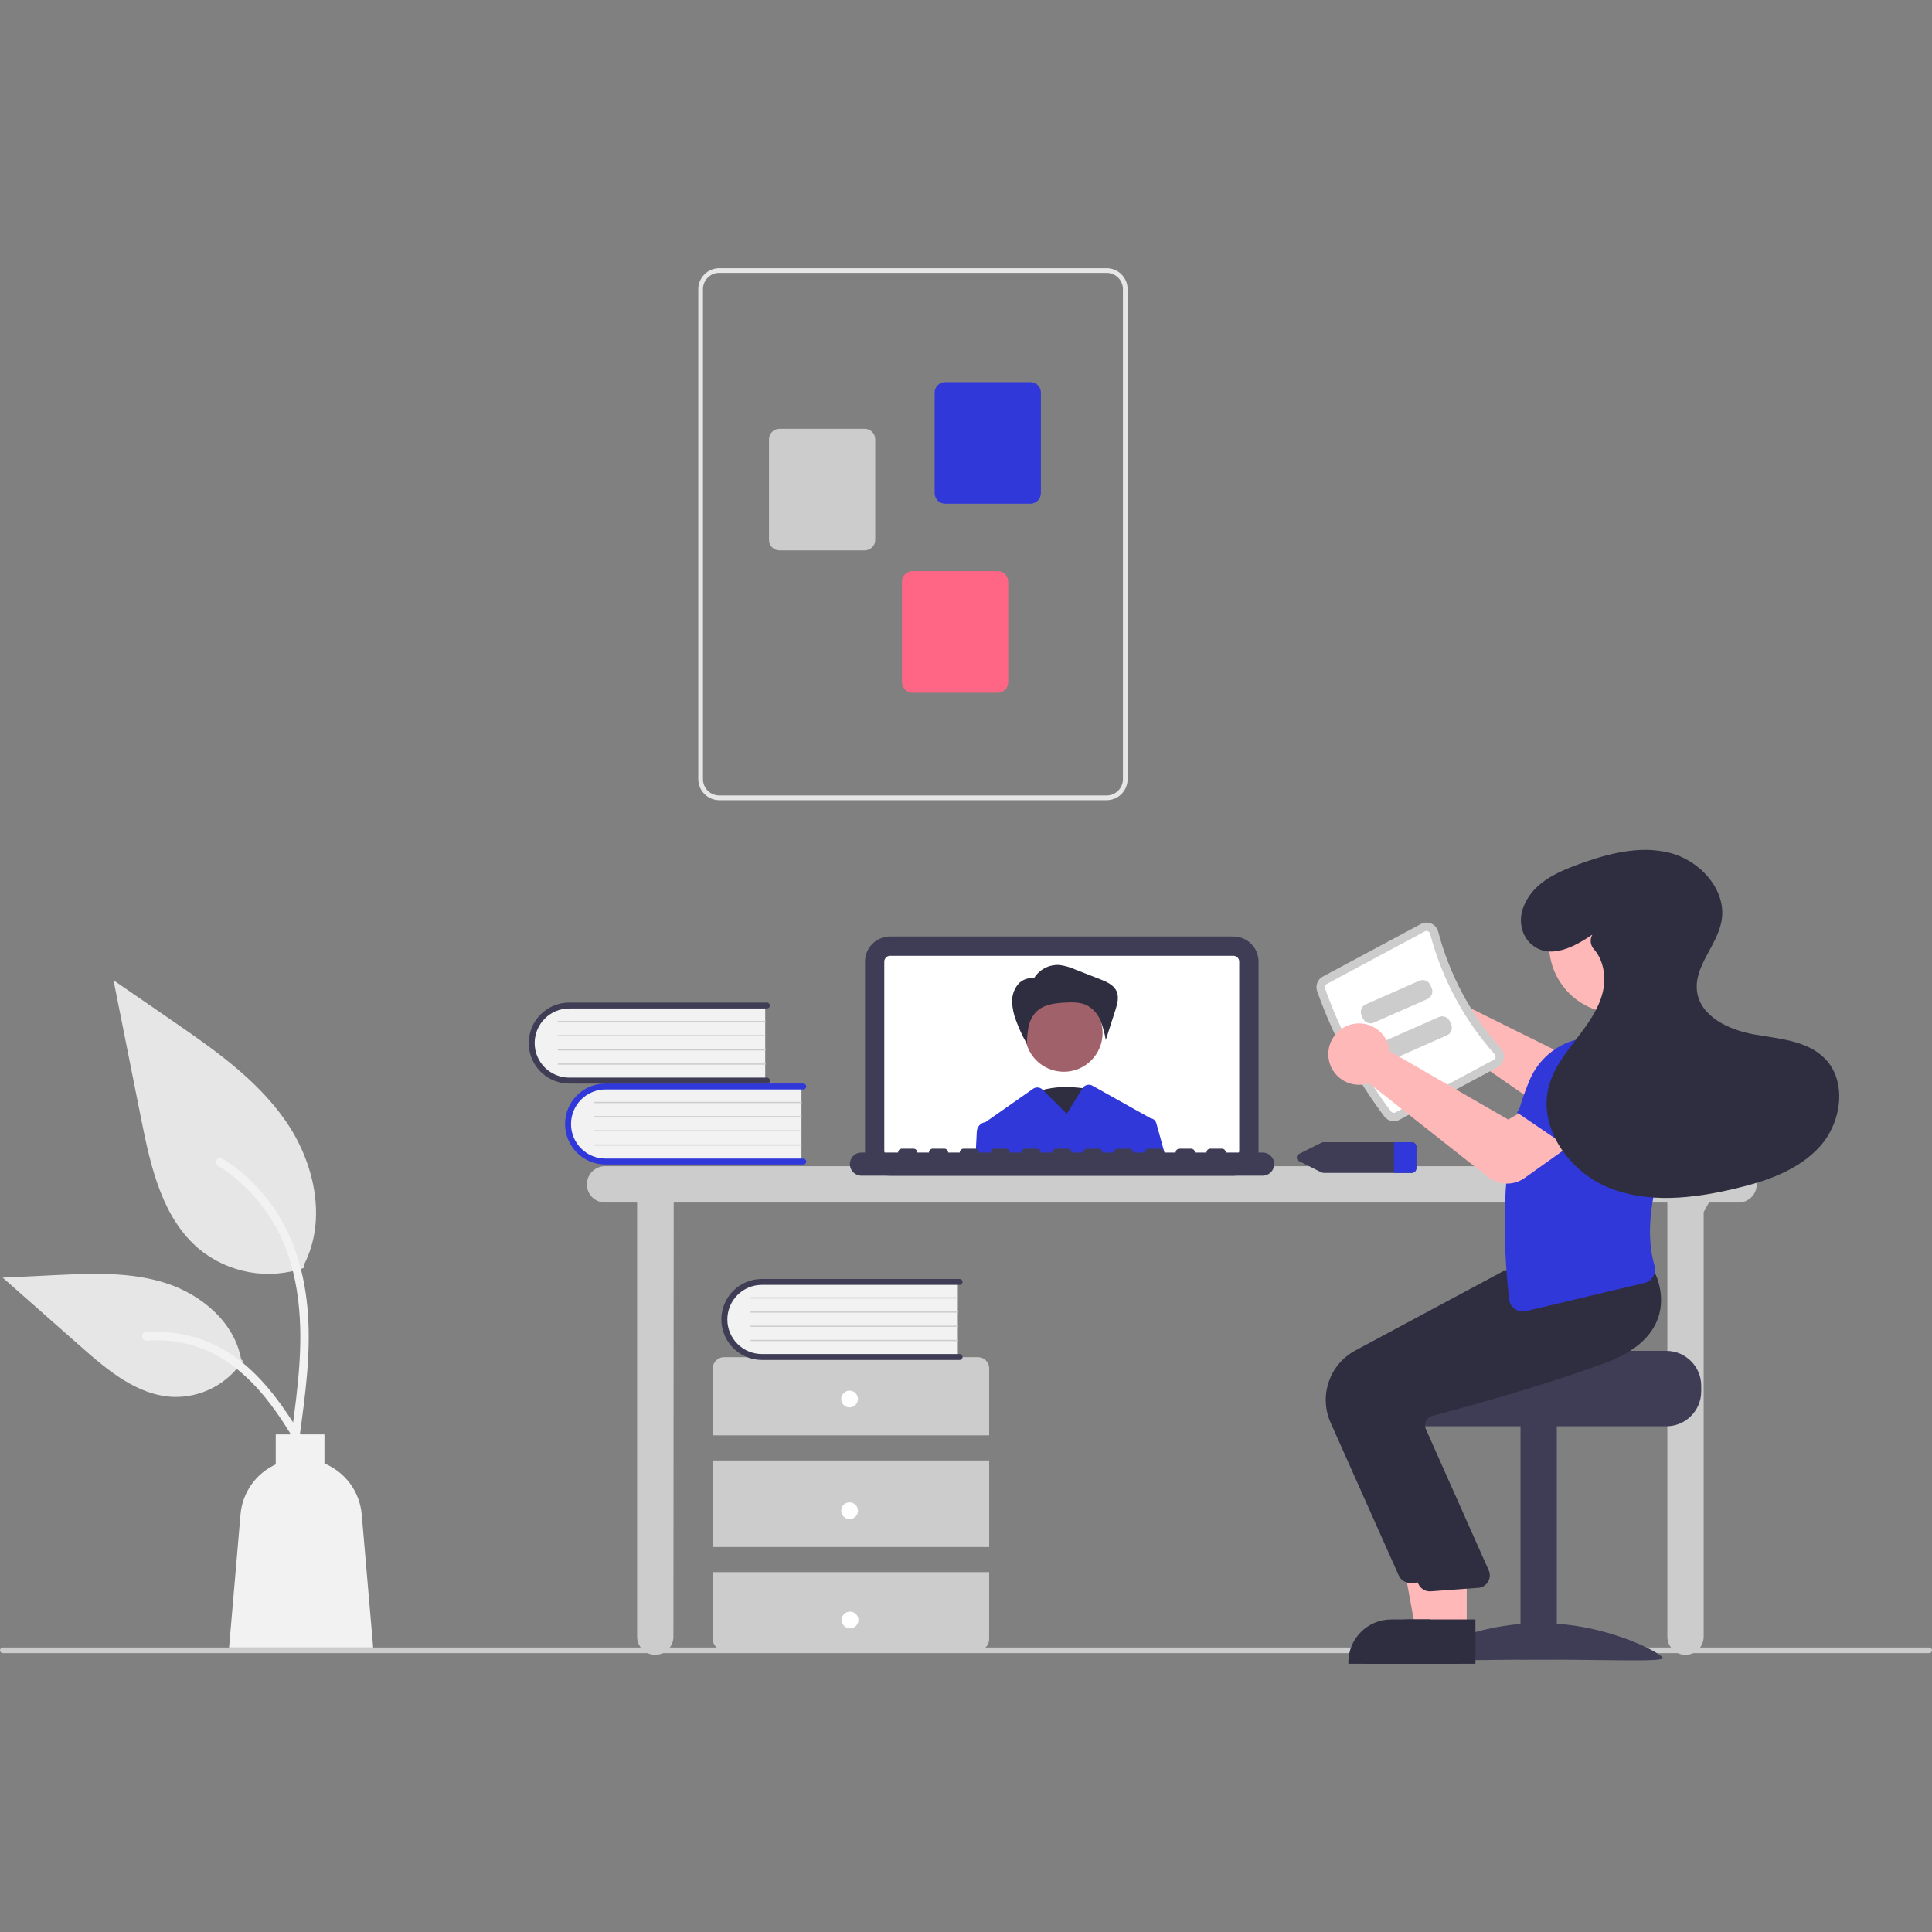 <?xml version="1.0" encoding="UTF-8"?><svg id="a" xmlns="http://www.w3.org/2000/svg" viewBox="0 0 812 812"><rect x="0" y="0" width="812" height="812" fill="#808080" stroke="none"/><path d="M810.83,694.78H1.17c-.65,0-1.17-.53-1.17-1.17s.53-1.17,1.17-1.17H810.83c.65,0,1.17,.53,1.17,1.17s-.53,1.17-1.17,1.17Z" fill="#ccc"/><path d="M730.69,490.14H254.28c-4.21,0-7.63,3.41-7.63,7.63s3.41,7.63,7.63,7.63h13.49v182.47c0,4.21,3.41,7.63,7.63,7.63s7.63-3.41,7.63-7.63l.12-182.47h417.62v182.47c0,4.21,3.41,7.63,7.63,7.63s7.63-3.41,7.63-7.63v-178.44l2.22-4.02h12.45c4.21,0,7.63-3.41,7.63-7.63s-3.41-7.63-7.63-7.63Z" fill="#ccc"/><path d="M518.41,494.13h-144.31c-5.82,0-10.53-4.72-10.54-10.54v-79.45c0-5.82,4.72-10.53,10.54-10.54h144.31c5.82,0,10.53,4.72,10.54,10.54v79.45c0,5.82-4.72,10.53-10.54,10.54Z" fill="#3f3d56"/><path d="M518.4,401.71h-144.31c-1.34,0-2.43,1.09-2.43,2.43v79.45c0,1.34,1.09,2.43,2.43,2.43h144.31c1.34,0,2.43-1.09,2.43-2.43v-79.45c0-1.34-1.09-2.43-2.43-2.43Z" fill="#fff"/><path d="M458.56,457.96s-17.28-3.98-26.78,3.32c-9.5,7.3,12.09,23.88,12.09,23.88l14.68-27.2Z" fill="#2f2e41"/><circle cx="447.1" cy="434.15" r="16.3" fill="#a0616a"/><path d="M434.5,411.27c2.22-3.76,6.35-5.96,10.71-5.7,2.24,.28,4.42,.89,6.47,1.81l10.65,4.16c2.76,1.08,5.78,2.39,6.97,5.1,1.11,2.51,.28,5.41-.56,8.03l-3.99,12.43c-.44-2.81-1.2-5.57-2.26-8.21-1.08-2.66-3.02-4.88-5.52-6.29-2.77-1.42-6.03-1.39-9.13-1.24-4.4,.21-9.18,.77-12.31,3.87-1.66,1.76-2.78,3.96-3.24,6.34-.45,2.36-.68,4.76-.68,7.17-1.8-3.1-3.32-6.36-4.54-9.73-1-2.51-1.57-5.18-1.69-7.88-.1-2.73,.8-5.39,2.54-7.49,1.8-2.09,4.63-2.99,7.31-2.3l-.74-.05Z" fill="#2f2e41"/><path d="M486.01,472.09c-.31-1.13-1.27-1.95-2.43-2.1-.04-.03-.08-.05-.12-.07l-24.33-13.63c-1.44-.81-3.27-.34-4.14,1.07l-6.65,10.77-10.02-10.02-.16-.16c-1.06-1.06-2.73-1.21-3.96-.35l-19.99,14s-.07,.01-.11,.01c-1.97,.33-3.45,1.98-3.56,3.98l-.52,10.43h79.84l-3.86-13.93Z" fill="#3038d9"/><path d="M530.57,484.4h-15.4c0-.9-.73-1.62-1.62-1.62h-4.86c-.9,0-1.62,.73-1.62,1.62h-4.86c0-.9-.73-1.62-1.62-1.62h-4.86c-.9,0-1.62,.73-1.62,1.62h-4.86c0-.9-.73-1.62-1.62-1.62h-4.86c-.9,0-1.62,.73-1.62,1.62h-4.86c0-.9-.73-1.62-1.62-1.62h-4.86c-.9,0-1.62,.73-1.62,1.62h-4.86c0-.9-.73-1.62-1.62-1.62h-4.86c-.9,0-1.62,.73-1.62,1.62h-4.86c0-.9-.73-1.62-1.62-1.62h-4.86c-.9,0-1.62,.73-1.62,1.62h-4.86c0-.9-.73-1.62-1.62-1.62h-4.86c-.9,0-1.62,.73-1.62,1.62h-4.86c0-.9-.73-1.62-1.62-1.62h-4.86c-.9,0-1.62,.73-1.62,1.62h-4.86c0-.9-.73-1.62-1.62-1.62h-4.86c-.9,0-1.62,.73-1.62,1.62h-4.86c0-.9-.73-1.62-1.62-1.62h-4.86c-.9,0-1.62,.73-1.62,1.62h-4.86c0-.9-.73-1.62-1.62-1.62h-4.86c-.9,0-1.62,.73-1.62,1.62h-15.4c-2.69,0-4.86,2.19-4.85,4.88,0,2.68,2.18,4.85,4.85,4.85h168.63c2.69,0,4.86-2.18,4.86-4.87,0-2.68-2.18-4.85-4.86-4.86Z" fill="#3f3d56"/><path d="M336.86,456.15v32.3h-80.92c-8.92,.31-16.4-6.67-16.71-15.59s6.67-16.4,15.59-16.71c.37-.01,.75-.01,1.12,0h80.92Z" fill="#f2f2f2"/><path d="M338.85,488.2c0,.69-.56,1.24-1.24,1.24h-83.11c-9.4,0-17.02-7.62-17.02-17.02s7.62-17.02,17.02-17.02h83.11c.69,0,1.24,.56,1.24,1.24s-.56,1.24-1.24,1.24h-83.11c-8.03,.01-14.52,6.53-14.51,14.56,.01,8.01,6.5,14.5,14.51,14.51h83.11c.69,0,1.24,.56,1.24,1.24Z" fill="#3038d9"/><path d="M336.86,463.61h-86.96c-.14,0-.25-.11-.25-.25,0-.14,.11-.25,.25-.25h86.96c.14,0,.25,.11,.25,.25,0,.14-.11,.24-.25,.25Z" fill="#ccc"/><path d="M336.86,469.57h-86.96c-.14,0-.25-.11-.25-.25,0-.14,.11-.25,.25-.25h86.96c.14,0,.25,.11,.25,.25,0,.14-.11,.24-.25,.25Z" fill="#ccc"/><path d="M336.86,475.53h-86.96c-.14,0-.25-.11-.25-.25,0-.14,.11-.25,.25-.25h86.96c.14,0,.25,.11,.25,.25,0,.14-.11,.24-.25,.25Z" fill="#ccc"/><path d="M336.86,481.49h-86.96c-.14,0-.25-.11-.25-.25,0-.14,.11-.25,.25-.25h86.96c.14,0,.25,.11,.25,.25,0,.14-.11,.24-.25,.25Z" fill="#ccc"/><path d="M321.61,422.12v32.3h-80.92c-8.92,.31-16.4-6.67-16.71-15.59s6.67-16.4,15.59-16.71c.37-.01,.75-.01,1.12,0h80.92Z" fill="#f2f2f2"/><path d="M323.59,454.17c0,.69-.56,1.24-1.24,1.24h-83.11c-9.4,0-17.02-7.62-17.02-17.02s7.62-17.02,17.02-17.02h83.11c.69,0,1.24,.56,1.24,1.24s-.56,1.24-1.24,1.24h-83.11c-8.03,0-14.53,6.51-14.53,14.53s6.51,14.53,14.53,14.53h83.11c.69,0,1.24,.56,1.24,1.24Z" fill="#3f3d56"/><path d="M321.61,429.58h-86.96c-.14,0-.25-.11-.25-.25,0-.14,.11-.25,.25-.25h86.96c.14,0,.25,.11,.25,.25,0,.14-.11,.24-.25,.25Z" fill="#ccc"/><path d="M321.61,435.54h-86.96c-.14,0-.25-.11-.25-.25,0-.14,.11-.25,.25-.25h86.96c.14,0,.25,.11,.25,.25,0,.14-.11,.24-.25,.25Z" fill="#ccc"/><path d="M321.61,441.5h-86.96c-.14,0-.25-.11-.25-.25,0-.14,.11-.25,.25-.25h86.96c.14,0,.25,.11,.25,.25,0,.14-.11,.24-.25,.25Z" fill="#ccc"/><path d="M321.61,447.46h-86.96c-.14,0-.25-.11-.25-.25,0-.14,.11-.25,.25-.25h86.96c.14,0,.25,.11,.25,.25,0,.14-.11,.24-.25,.25Z" fill="#ccc"/><path d="M415.74,603.26v-28.16c0-2.59-2.1-4.69-4.69-4.69h-106.78c-2.59,0-4.69,2.1-4.69,4.69v28.16h116.17Z" fill="#ccc"/><rect x="299.58" y="613.82" width="116.17" height="36.38" fill="#ccc"/><path d="M299.58,660.75v28.16c0,2.59,2.1,4.69,4.69,4.69h106.78c2.59,0,4.69-2.1,4.69-4.69v-28.16h-116.17Z" fill="#ccc"/><circle cx="357.07" cy="588" r="3.52" fill="#fff"/><circle cx="357.07" cy="634.94" r="3.52" fill="#fff"/><circle cx="357.26" cy="680.88" r="3.52" fill="#fff"/><path d="M402.57,538.29v32.3h-80.92c-8.92,.31-16.4-6.67-16.71-15.59-.31-8.92,6.67-16.4,15.59-16.71,.37-.01,.75-.01,1.12,0h80.92Z" fill="#f2f2f2"/><path d="M404.56,570.34c0,.69-.56,1.24-1.24,1.24h-83.11c-9.4,0-17.02-7.61-17.03-17.01,0-9.4,7.61-17.02,17.01-17.03h83.13c.69,0,1.24,.56,1.24,1.24s-.56,1.24-1.24,1.24h-83.11c-8.03,.01-14.52,6.53-14.51,14.56,.01,8.01,6.5,14.5,14.51,14.51h83.11c.69,0,1.24,.56,1.24,1.24Z" fill="#3f3d56"/><path d="M402.57,545.74h-86.96c-.14,0-.25-.11-.25-.25s.11-.25,.25-.25h86.96c.14,0,.25,.11,.25,.25,0,.14-.11,.24-.25,.25h0Z" fill="#ccc"/><path d="M402.57,551.71h-86.96c-.14,0-.25-.11-.25-.25s.11-.25,.25-.25h86.96c.14,0,.25,.11,.25,.25,0,.14-.11,.24-.25,.25h0Z" fill="#ccc"/><path d="M402.57,557.67h-86.96c-.14,0-.25-.11-.25-.25s.11-.25,.25-.25h86.96c.14,0,.25,.11,.25,.25,0,.14-.11,.24-.25,.25h0Z" fill="#ccc"/><path d="M402.57,563.63h-86.96c-.14,0-.25-.11-.25-.25s.11-.25,.25-.25h86.96c.14,0,.25,.11,.25,.25,0,.14-.11,.24-.25,.25h0Z" fill="#ccc"/><path d="M293.48,327.48V121.55c0-4.87,3.95-8.82,8.83-8.83h162.79c4.87,0,8.82,3.95,8.83,8.83v205.93c0,4.87-3.95,8.82-8.83,8.83h-162.79c-4.87,0-8.82-3.95-8.83-8.83Zm8.83-212.8c-3.79,0-6.86,3.08-6.86,6.86v205.93c0,3.79,3.08,6.86,6.86,6.86h162.79c3.79,0,6.86-3.08,6.86-6.86V121.55c0-3.79-3.08-6.86-6.86-6.86h-162.79Z" fill="#e6e6e6"/><path d="M392.83,207.29v-42.28c0-2.44,1.98-4.41,4.41-4.41h35.83c2.44,0,4.41,1.98,4.41,4.41v42.28c0,2.44-1.98,4.41-4.41,4.41h-35.83c-2.44,0-4.41-1.98-4.41-4.41Z" fill="#3038d9"/><path d="M323.2,226.91v-42.28c0-2.44,1.98-4.41,4.41-4.41h35.83c2.44,0,4.41,1.98,4.41,4.41v42.28c0,2.44-1.98,4.41-4.41,4.41h-35.83c-2.44,0-4.41-1.98-4.41-4.41Z" fill="#ccc"/><path d="M379.1,286.73v-42.28c0-2.44,1.98-4.41,4.41-4.41h35.83c2.44,0,4.41,1.98,4.41,4.41v42.28c0,2.44-1.98,4.41-4.41,4.41h-35.83c-2.44,0-4.41-1.98-4.41-4.41Z" fill="#ff6584"/><path d="M593.23,480.05h-36.87c-.35,0-.7,.08-1.01,.23l-9.31,4.66c-.86,.37-1.26,1.36-.9,2.22,.17,.4,.49,.73,.9,.9l9.31,4.66c.31,.15,.66,.23,1.01,.23h36.87c1.06,.06,1.97-.74,2.04-1.8v-9.32c-.07-1.06-.98-1.86-2.04-1.8Z" fill="#3f3d56"/><path d="M595.27,481.84v9.32c-.07,1.06-.98,1.86-2.04,1.8h-7.35v-12.91h7.35c1.06-.06,1.97,.74,2.04,1.8Z" fill="#3038d9"/><path d="M592.96,410.35c6.55-2.83,14.14,.19,16.97,6.74,.19,.45,.36,.91,.5,1.38,.16,.55,.29,1.11,.38,1.68l51.56,25.57,11.93-7.91,14.85,17.09-18.22,14.8c-4.5,3.63-10.84,3.87-15.61,.6l-52.31-36.17c-.39,.17-.79,.31-1.19,.43-6.83,2.06-14.03-1.8-16.1-8.62-.14-.47-.26-.94-.34-1.42-.1-.52-.16-1.04-.19-1.57-.3-5.41,2.8-10.43,7.77-12.59Z" fill="#ffb8b8"/><path d="M700.34,567.76h-56.34c0,1.62-58.06,2.93-58.06,2.93-.91,.69-1.74,1.47-2.48,2.35-2.21,2.63-3.41,5.95-3.4,9.39v2.35c0,8.1,6.57,14.66,14.67,14.67h105.61c8.1,0,14.66-6.57,14.67-14.67v-2.35c-.01-8.1-6.57-14.66-14.67-14.67Z" fill="#3f3d56"/><rect x="639.06" y="598.86" width="15.25" height="98.57" fill="#3f3d56"/><path d="M595.64,696.89c0,1.65,23.12,.64,51.63,.64s51.63,1.01,51.63-.64-23.12-14.72-51.63-14.72-51.63,13.07-51.63,14.72Z" fill="#3f3d56"/><polygon points="609.41 685.34 595.03 685.33 588.18 648.02 609.42 648.02 609.41 685.34" fill="#ffb8b8"/><path d="M613.08,699.28h-46.39v-.59c0-9.97,8.08-18.05,18.05-18.05h28.33v18.64Z" fill="#2f2e41"/><path d="M587.9,662.2l-28.68-64.31c-4.97-11.24-.46-24.41,10.35-30.26l62.21-33.36,28.39-2.41,26.18-2.38,.19,.32c.24,.41,5.87,10.13,2.07,20.79-2.89,8.09-10.4,14.41-22.32,18.78-27.83,10.2-59.97,18.92-72.5,22.2-1.12,.29-2.06,1.04-2.59,2.06-.53,1.01-.62,2.21-.23,3.28l26.64,59.86c1,2.74-.4,5.77-3.14,6.77-.43,.16-.88,.26-1.33,.3l-19.91,1.45c-.17,.02-.34,.02-.5,.02-2.08,0-3.97-1.23-4.82-3.13Z" fill="#2f2e41"/><polygon points="616.45 685.34 602.07 685.33 595.23 648.02 616.46 648.02 616.45 685.34" fill="#ffb8b8"/><path d="M620.12,699.28h-46.39v-.59c0-9.97,8.08-18.05,18.05-18.05h28.33v18.64Z" fill="#2f2e41"/><path d="M596.11,665.72l-28.68-64.31c-4.97-11.24-.46-24.41,10.35-30.26l62.21-33.36,28.39-2.41,26.18-2.38,.19,.32c.24,.41,5.87,10.13,2.07,20.79-2.89,8.09-10.4,14.41-22.32,18.78-27.83,10.2-59.97,18.92-72.5,22.2-1.12,.29-2.06,1.04-2.59,2.06-.53,1.01-.62,2.21-.23,3.28l26.64,59.86c1,2.74-.4,5.77-3.14,6.77-.43,.16-.88,.26-1.33,.3l-19.91,1.45c-.17,.02-.34,.02-.5,.02-2.08,0-3.97-1.23-4.82-3.13Z" fill="#2f2e41"/><path d="M581.82,469.25c-12.05-16.03-21.58-33.81-28.25-52.72-.8-2.34,.21-4.91,2.38-6.08l41.24-22.1c1.35-.73,2.96-.8,4.37-.18,1.43,.62,2.5,1.87,2.89,3.38,4.8,18.22,13.82,35.06,26.34,49.16,1.04,1.16,1.49,2.74,1.22,4.28-.26,1.51-1.21,2.82-2.57,3.54l-41.24,22.1c-2.18,1.16-4.88,.58-6.38-1.38Z" fill="#ccc"/><path d="M584.63,467.14c.46,.57,1.26,.74,1.9,.39l41.24-22.1c.41-.21,.69-.6,.77-1.05,.09-.48-.05-.97-.38-1.32-12.88-14.51-22.17-31.84-27.11-50.6-.12-.47-.45-.86-.89-1.05-.42-.19-.9-.17-1.3,.05l-41.24,22.1c-.64,.35-.95,1.11-.73,1.8,6.55,18.57,15.91,36.04,27.74,51.78Z" fill="#fff"/><path d="M718.82,463.36l-32.3,12.27-7.89-21.9c-2.16-6,.32-12.69,5.87-15.84h0c5.62-3.19,12.73-1.8,16.74,3.27l17.58,22.2Z" fill="#3038d9"/><path d="M636.67,550.14c-1.38-.97-2.27-2.49-2.44-4.16-4.14-38.62-1.26-68.84,8.81-92.39,3.59-8.23,10.75-14.36,19.44-16.64l26.11-1.32,.14,.07c12.1,5.93,18.88,19.08,16.69,32.37-8.4,22.13-15.43,45.18-10.07,63.77,.45,1.57,.25,3.26-.57,4.67-.79,1.37-2.12,2.35-3.66,2.71l-49.73,11.83c-1.63,.39-3.35,.06-4.71-.91h0Z" fill="#3038d9"/><circle cx="679.87" cy="397.06" r="28.82" fill="#ffb8b8"/><path d="M599.9,419.89l-22.46,9.91c-1.78,.78-3.86-.02-4.64-1.8l-.56-1.26c-.78-1.78,.02-3.86,1.8-4.64l22.46-9.91c1.78-.78,3.86,.02,4.64,1.8l.56,1.26c.78,1.78-.02,3.86-1.8,4.64Z" fill="#ccc"/><path d="M608.11,435.15l-22.46,9.91c-1.78,.78-3.86-.02-4.64-1.8l-.56-1.26c-.78-1.78,.02-3.86,1.8-4.64l22.46-9.91c1.78-.78,3.86,.02,4.64,1.8l.56,1.26c.78,1.78-.02,3.86-1.8,4.64Z" fill="#ccc"/><path d="M625.43,494.73l-50.07-39.5c-.4,.14-.8,.26-1.22,.36-3.57,.84-7.34,.11-10.35-1.98-3.03-2.1-5.01-5.41-5.43-9.07-.69-5.96,2.81-11.62,8.46-13.66,6.71-2.41,14.11,1.08,16.51,7.79,.16,.46,.3,.93,.42,1.4,.13,.56,.22,1.13,.27,1.7l49.85,28.76,12.41-7.14,13.74,17.99-19.26,13.73c-4.63,3.27-10.86,3.12-15.32-.37Z" fill="#ffb8b8"/><path d="M666.13,486.98l-28.57-19.43,13.43-19.02c3.68-5.21,10.58-7.02,16.34-4.27h0c5.83,2.78,8.77,9.4,6.92,15.59l-8.12,27.13Z" fill="#3038d9"/><path d="M669.3,392.77c-7.41,5.07-17.13,10.28-24.7,4.88-4.97-3.54-6.53-10.11-4.52-15.87,3.62-10.36,13.58-14.92,23.09-18.42,12.37-4.54,25.85-8.16,38.62-4.91s24.06,15.62,21.76,28.6c-1.85,10.44-11.7,19.12-10.3,29.63,1.41,10.57,13.3,16.14,23.8,18.03,10.5,1.89,22.25,2.5,29.79,10.04,9.63,9.62,7.22,26.82-1.84,36.97-9.06,10.16-22.73,14.76-35.97,17.89-17.55,4.15-36.53,6.33-53.19-.56-16.67-6.88-29.64-25.41-24.81-42.78,2.04-7.34,6.84-13.54,11.49-19.58,4.64-6.04,9.34-12.35,11.11-19.76,1.48-6.17,.38-13.34-3.71-17.97-1.53-1.66-1.81-4.12-.7-6.09l.07-.12Z" fill="#2f2e41"/><path d="M127.99,532.8c-15.1,5.31-31.88,2.35-44.26-7.8-15.5-13.01-20.36-34.45-24.32-54.3-3.9-19.57-7.8-39.14-11.7-58.71l24.49,16.86c17.61,12.13,35.62,24.64,47.82,42.21,12.19,17.57,17.52,41.54,7.72,60.55" fill="#e6e6e6"/><path d="M125.89,603.88c2.48-18.06,5.03-36.34,3.29-54.59-1.54-16.21-6.49-32.04-16.56-45.02-5.34-6.88-11.85-12.77-19.21-17.41-1.92-1.21-3.69,1.83-1.78,3.04,12.75,8.06,22.61,19.95,28.16,33.98,6.13,15.59,7.12,32.59,6.06,49.16-.64,10.02-1.99,19.97-3.36,29.91-.22,.93,.31,1.88,1.23,2.17,.94,.25,1.9-.3,2.17-1.23h0Z" fill="#f2f2f2"/><path d="M102.02,571.93c-6.48,9.85-17.62,15.6-29.4,15.17-14.88-.71-27.29-11.09-38.46-20.95L1.12,536.98l21.86-1.05c15.72-.75,31.85-1.45,46.83,3.39,14.98,4.85,28.79,16.52,31.53,32.02" fill="#e6e6e6"/><path d="M132.9,614.26c-11.93-21.11-25.77-44.57-50.5-52.07-6.88-2.08-14.08-2.82-21.24-2.19-2.26,.19-1.69,3.67,.56,3.48,11.99-1,23.96,2.17,33.9,8.97,9.56,6.51,17,15.55,23.3,25.14,3.86,5.87,7.31,12,10.77,18.11,1.1,1.95,4.33,.54,3.22-1.43h0Z" fill="#f2f2f2"/><path d="M152.02,636.48c-.82-9.49-6.86-17.74-15.66-21.4v-12.2h-20.47v12.59c-8.36,3.83-14.01,11.86-14.8,21.01l-4.81,55.95h60.56l-4.81-55.95Z" fill="#f2f2f2"/></svg>
